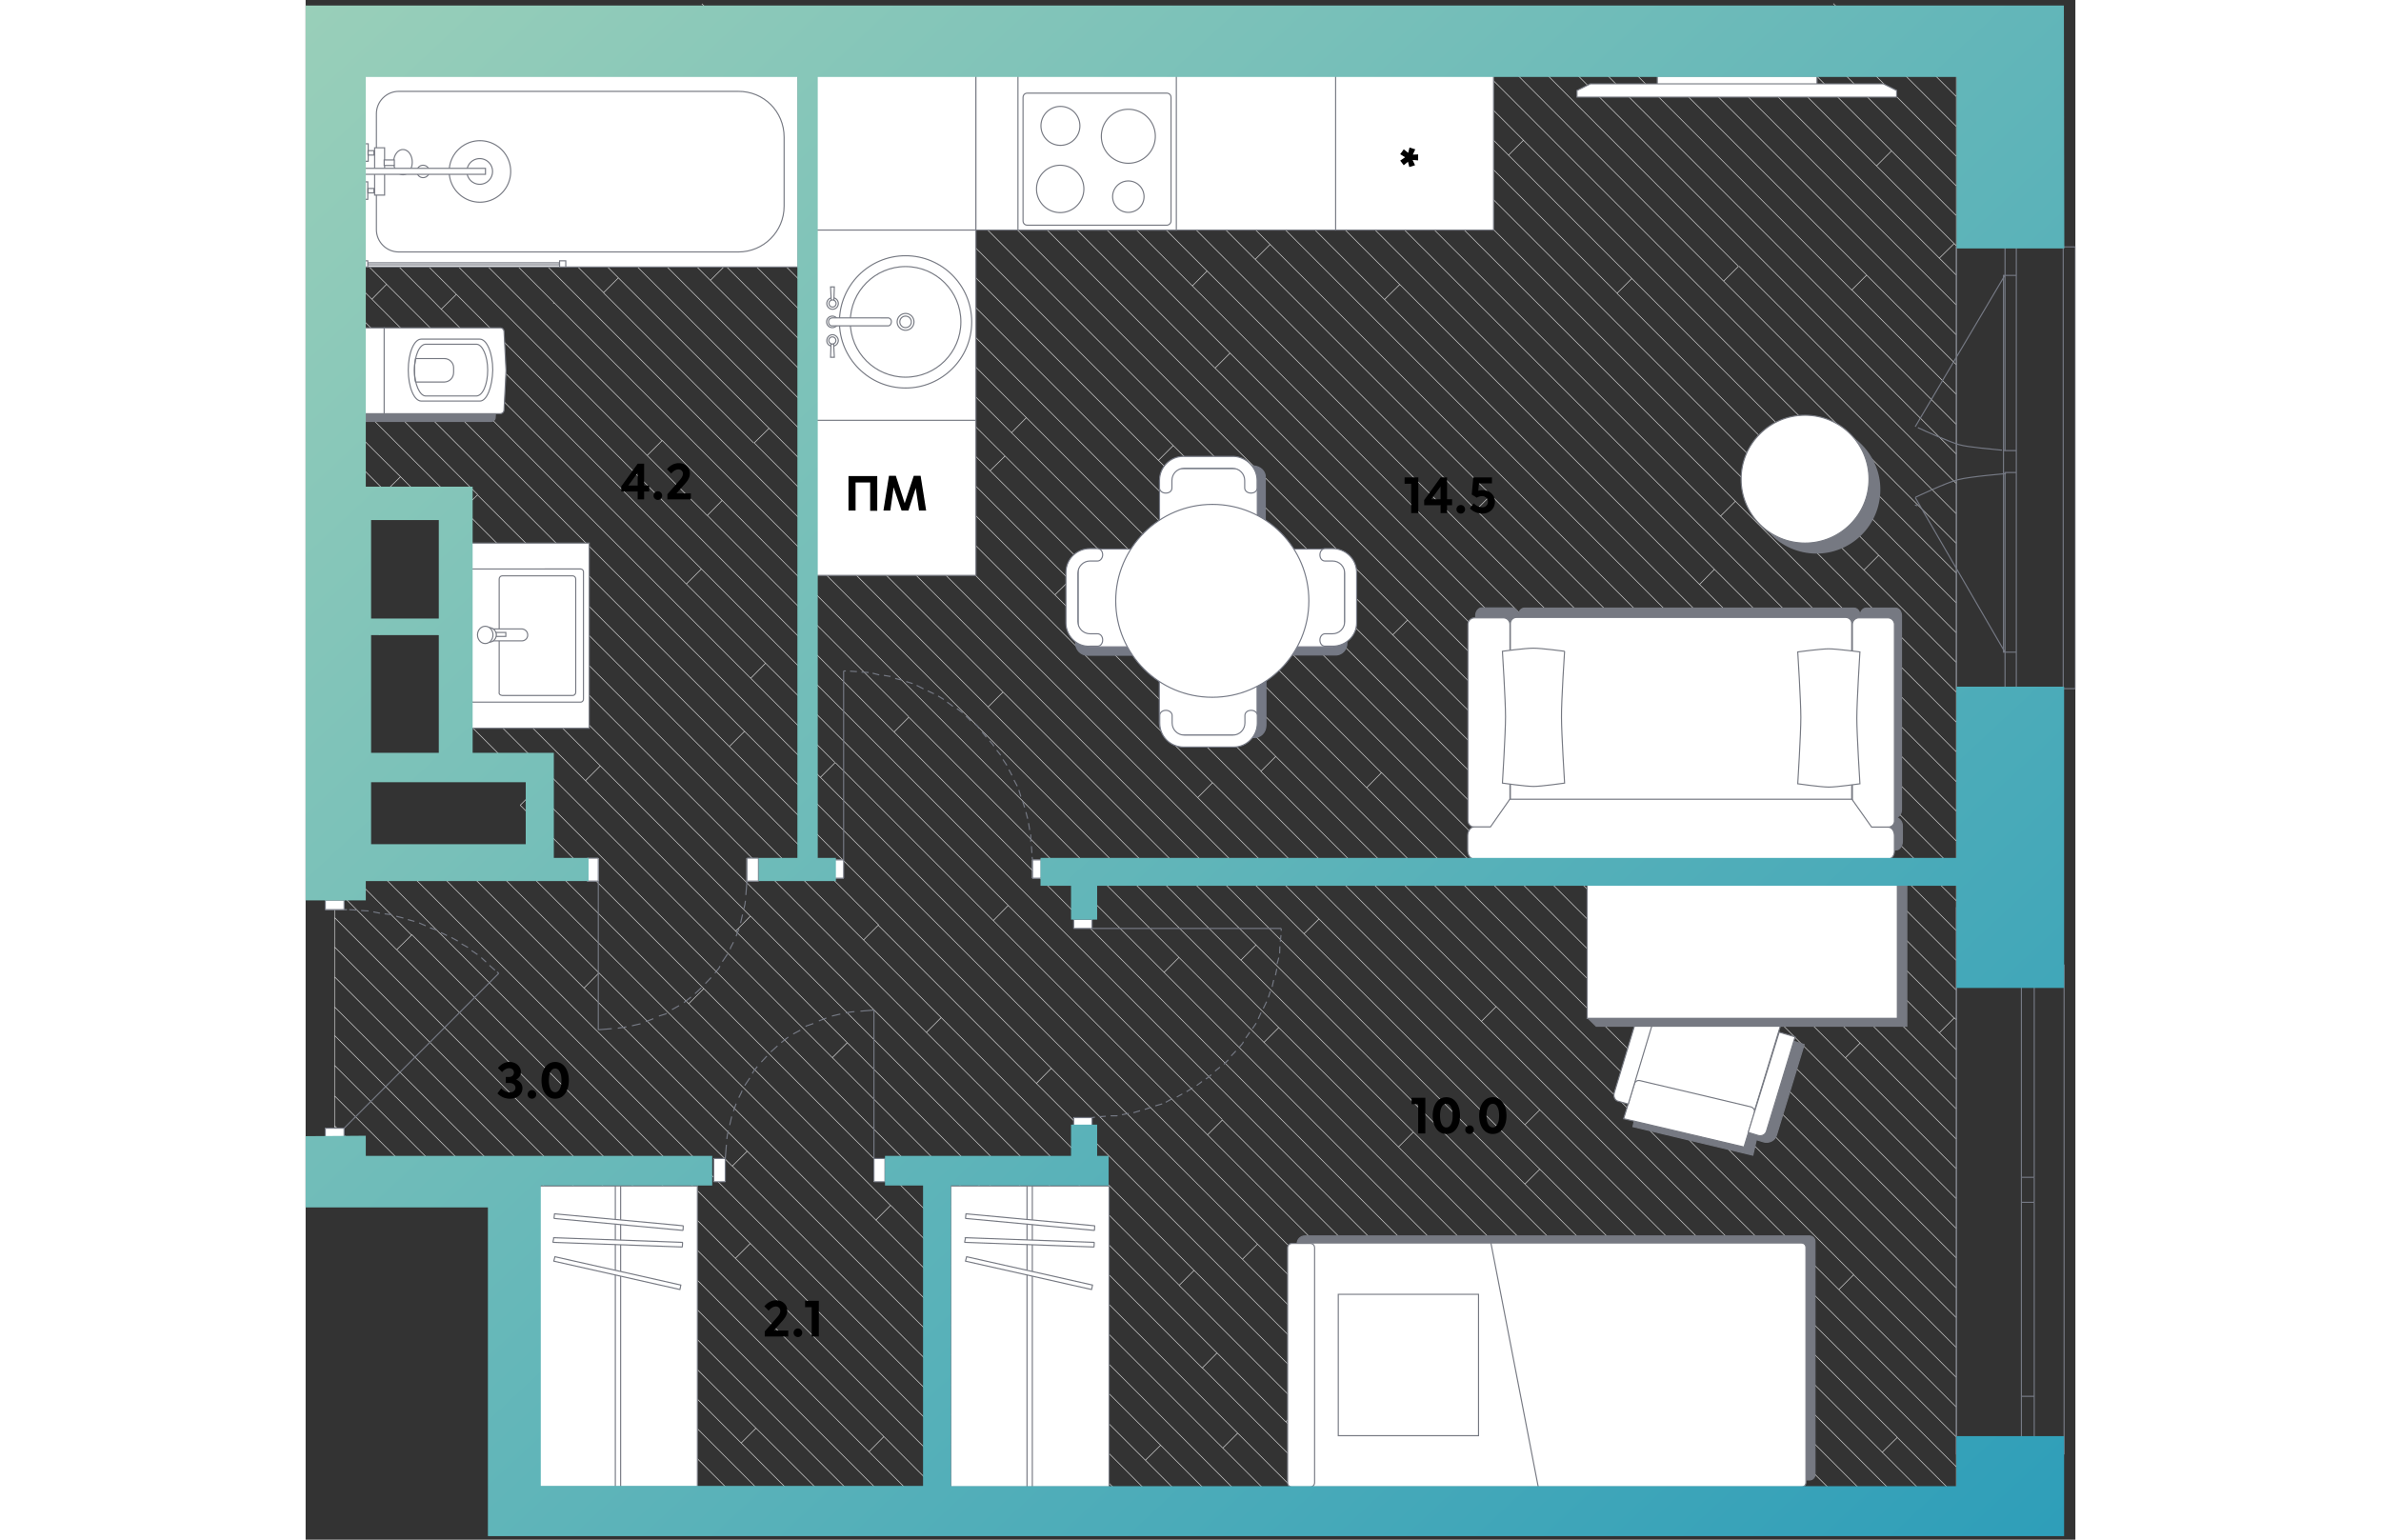<svg   fill="none" xmlns="http://www.w3.org/2000/svg" viewBox="0 0 800 696" width="883" height="571"><rect x="0" y="0" width="800" height="696" fill="#333333" stroke="none"/><g clip-path="url(#a)"><path d="M557.9 501.7 410 353.8M641.9 572.2l-6.8 6.7M531.5 461.7l188 188M635.1 578.9l-77.2-77.2M488.1 674.3l9 9.1M438.5 342l-6.6 6.6M183 126.7l6.7-6.7 77.6 77.6-6.7 6.7M409.9 353.8 295.7 239.4M338.7 268.9v.1M295.7 239.4l-6.7 6.7M557.9 501.7l-6.6 6.6M494 518.5l6.7-6.7M338.7 268.9l6.7-6.6M654.8 652.4l6.7-6.7M188.3 226.2 161.1 199M451.3 422.1l106.6 106.4M458.1 415.4l-6.8 6.7M719.5 649.8l-.2-.1M267.3 197.5l71.4 71.4M209.5 193.6l-6.7 6.6M654.8 652.4l-67.9-68M593.6 577.7l67.9 68M551.2 535.3l42.4 42.4M48.5 59.6l-6.7 6.7M586.9 584.4l6.7-6.7M209.5 193.6v-.1M253.3 250.9l-.1-.2M253.3 250.9l-50.4-50.6M41.8 66.3l70.7 70.7M253.3 250.9l333.6 333.5M315.2 312.9l-6.7 6.7-62-62M422.8 434.1 308.5 319.7M105.9 49.5l.1-.1M295.7 239.4l-190-189.9M99.1 56.1l6.6-6.6M188.3 226.2l206.5 206.6M41.8 66.3 13.1 37.7M111.9 137h.6M280.6 466.7 63.8 249.9M36.1 222.2l3.7 3.6M280.6 466.7 394.9 581l6.7-6.7M259.1 418.2l-188-188M280.6 466.7l.2.2M280.6 466.7l6.7-6.7M423.6 569.1l6.7-6.7M337.1 482.9l-6.7 6.8M232.7 351.4l-.1.1M198.4 330.6v.1M523.2 682.3l6.7-6.7M194.4 420.9l6.6-6.7M394.9 581.1l54.9 54.9M244.7 471.2l62.2 62.1M238.1 478.1l6.7-6.7M194.3 420.9h.1M244.8 471.3l-50.4-50.4M188.3 226.2l-6.7 6.8 91.1 91.1M201.1 414.1l204.2 204.3 6.7-6.8M449.8 636l-6.7 6.7M443 642.7l-31-31.1M488.1 674.3l6.7-6.7M606.5 657.9l6.7-6.7M640.4 678.4l-4.9 5M557.6 595.5l55.6 55.7M71.1 230.2l-.1.2M232.7 351.4l6.6-6.6M433.2 471.2l124.2 124.2 6.7-6.7M207.9 299.8l-6.7 6.8M154.4 205.9l27.2 27.2M266 330.9l6.7-6.7M394.8 432.8l-6.7 6.7M433.2 471.2l6.7-6.7M433.2 471.2l-38.4-38.4M207.9 299.8l109.7 109.5M198.4 330.6l231.9 231.8M71.1 230.2l6.6-6.5 452.2 451.9M191.7 337.3l6.7-6.7M42.9 215.5l10.3 10.3M252.2 424.9 63.8 236.5M53.2 225.8l10.6 10.7M252.2 424.9l6.7-6.7M482.1 587.4l6.7-6.7M317.6 409.3l96.8 96.8M317.6 409.3l-6.7 6.8M407.7 513l6.7-6.7M253.2 250.9l-6.7 6.7M180.5 43.5h-.1M696 478.2 243.9 26.1M491.4 287 207.9 3.6M411.1 166.4l124.2 124.3M542.1 283.9l-6.7 6.8 55.7 55.7M392.2 201.4 194.4 3.6M181 3.6l-1.9-1.9M385.5 208.1 181 3.6M392.2 201.4l-6.7 6.7M385.5 208.1l245.8 245.8M702.7 471.5 250.6 19.4l-6.7 6.7M187.1 36.8h-.1M325.8 188.8l160.5 160.5M325.8 188.8h.1M240.9 130.9 113.7 3.6M325.8 188.8l-6.6 6.7M112.5 137h.1M486.4 349.4l-.1-.1M187.1 36.8l452.1 451.9M180.5 43.5l6.6-6.7M79.5 9.7l6-6.1M86.1 3l-.6.6M309.4 212.8 206.8 110.1 100.2 3.6M200.1 116.9 86.8 3.6M79.5 9.7l-6.1-6.1M309.4 212.8l6.8-6.7M200.1 116.9l6.6-6.8M486.3 349.3h.1l146 146.1M411.1 166.4 248.3 3.6M141.4 125.6l68.1 68M134.7 132.4l67.9 67.9M246.5 257.6l-198-198M99 83.2l6.7-6.7M9.5 7.1l3.6 3.6M141.4 125.6l-6.7 6.7L13.1 10.7M99 83.2l42.4 42.4M48.5 59.6 13.1 24.2M99 83.2 22.7 6.9M243.9 26.1 221.4 3.6M411.1 166.4l6.7-6.7M392.2 201.4 638 447.1M250.6 19.2 234.9 3.6M491.4 287l6.7-6.7M638.4 43.6l-40-40M645.2 36.9l-6.8 6.7M550.5 63.4 490.7 3.6M537.3 9.9l-6.4-6.3M647.6 120.3 537.3 9.9M641 127.1l6.7-6.7M641 127.1 517.5 3.6M537.3 9.9l-.1-.1M599.5 125.9l-6.7 6.7M711.1 251 592.8 132.6M506.4 59.7l-6.7 6.8M537.3 9.9l6.3-6.3M544 3.2l-.4.4M705.6 124.4l-6.7 6.7L571.4 3.6M535.8 223.8l-6.7 6.7M746.2 488v-13.4M746.2 488v13.4M696 478.2l6.7-6.7M550.5 63.4l-6.7 6.7M746.2 205.3v13.3M746.2 245.7v13.4M746.2 407.2v13.5M746.2 326.5v13.4M746.2 286.1v13.4M746.2 541.9v-13.5M712.7 656.5l6.8-6.7M746.2 555.4v-13.5M658.8 562.2l-6.7 6.7M746.2 663.1v13.4M632.4 495.4l6.8-6.7M479.7 356l6.6-6.7M716.9 68.2l-6.7 6.7M716.9 68.2 652.2 3.6M746.2 151.4v-13.5M746.2 164.9v13.4M746.2 30.2V16.8M631.3 453.9l6.7-6.8M36.6 128.5 13.1 105M293.2 8.2l-4.6-4.6M61.3 139.8l58.7 58.5 58.9 58.9M286.5 14.9 275.2 3.6M529.1 230.5 302.2 3.6M407.5 122.5h.2M407.5 122.5l225.2 225.1M386.5 653.3l-6.8 6.7M386.5 653.3l30 30.1M36.6 128.5l-6.6 6.7M132.6 439.8l-6.7 6.8M28.4 349.2l-6.7 6.6M414.6 654.6l6.7-6.7M306.9 533.3l-6.8 6.8M414.6 654.6 238.1 478.1M36.1 222.2l6.8-6.7M63.8 276.1l28.1 26.4M93.1 303.7l-1.2-1.2M28.6 282l4.8 4.9M257.8 551.5 95.5 389.4M28.4 349.1l-15.3-15.2M436 110.5 329.1 3.6M639.6 233.3l6.7-6.7M639.6 233.3 409.9 3.6M293.2 8.2l-6.7 6.7M499.7 66.5 436.9 3.6M704.4 257.7l6.7-6.7M506.4 59.7l197.9 197.9.1.1M592.8 132.5 463.8 3.6M506.4 59.7 450.3 3.6M690.6 351.7 342.6 3.6M407.5 122.5 293.2 8.2M436 110.5l-6.7 6.7M632.7 347.6l6.7-6.7M535.8 223.8 315.6 3.6M494.6 128.6l135.5 135.6M407.5 122.5l-6.6 6.7M630.1 264.2l6.7-6.8M494.6 128.6l-6.8 6.7M494.6 128.6 369.5 3.6M630.1 264.2l116 115.9M690.6 351.7l6.7-6.8M214.6 683.4 95.9 564.5M13.1 481.6 62.5 531M745.2 110.1l1 1M746.2 43.7 706.1 3.6M746.2 43.7v13.5L692.6 3.6M692.6 3.6l-2-2M746.2 30.2l.1.1M746.2 30.2v13.4M746.2 70.7V57.3M746.2 70.7 679.1 3.6M716.9 68.2l29.3 29.3V84.1M746.2 30.2 719.6 3.6M746.2 84.1 665.7 3.6M746.2 70.7v13.4M733 3.6l13.2 13.2M746.2 16.8V3.6M746.2 3.6v-.4M745.2 110.1l-6.7 6.6M154.4 205.9l6.7-6.7-41.1-41.1-21-21-85.9-85.9M266 330.9l-146-146L72.1 137l-59-58.9M154.4 205.9l-34.5-34.5L85.5 137 13.1 64.6M42.9 215.5l-8.3-8.2-21.5-21.5M198.4 330.6 74.9 207.2l-61.8-61.8M232.7 351.4 88.4 207.2 18.3 137l-5.2-5.1M77.7 223.5l-16.2-16.2-48.4-48.4M71.1 230.2l-23.1-23-34.9-34.9M61.3 139.8l6.8-6.7M61.3 139.8l-2.7-2.8-45.5-45.5M29.9 135.2l-16.8-16.8M36.6 128.5h.1M239.3 344.7 101.9 207.3 31.7 137l-1.8-1.8M207.9 299.8l-92.6-92.6L45.1 137l-8.5-8.5M746.2 595.7v-13.4L167.5 3.6M746.2 609.3v13.4M746.2 595.7v13.5L632.4 495.4M746.2 595.7l-107-107M746.3 568.8l-.1-.1M631.3 453.9l114.9 114.8M746.2 568.7v13.5M658.8 562.2l87.4 87.4v-13.5M240.9 130.9l505.3 505.2M746.2 636.1v-13.4M699.8 576.3l46.4 46.4M491.4 287l254.8 254.9M702.7 471.5l43.5 43.5v13.4M591.1 346.4l155.1 155M591.1 346.4l-6.7 6.7M738.5 466.9 400.8 129.2 286.5 14.9M746.2 488 261.9 3.6M746.2 474.6l-7.7-7.7M746.2 501.4v13.5M696 478.2l50.2 50.2M638 447.1l108.2 108.3M746.2 663.1v-13.4M746.2 568.7v-13.3M120.3 683.4 95.9 659M531.5 461.7l6.7-6.7 208 208.1M106.8 683.4l-10.9-10.9M36.1 222.2l-14.9-14.9-8.1-8.1M458.1 415.4l268 268M746.2 683.4v-6.9M712.7 656.5l26.9 26.9M712.7 656.5l-77.6-77.6M719.5 649.8l26.7 26.7M499.7 66.5l246.5 246.4v-13.4M746.2 218.6l-98.3-98.3M746.2 205.3 544.6 3.6M746.2 191.7v-13.4M746.2 205.3v-13.4L558 3.6M699 131.1l47.2 47.2M746.2 164.9 584.9 3.6M550.5 63.4l195.7 195.7M746.2 151.4l.1.1M746.2 245.7 504.1 3.6M746.2 245.7v-13.4M746.2 232.3v-13.7M641 127.1l105.2 105.2M746.2 218.6l.1.1M738.5 116.7 625.4 3.6M738.5 116.7v.2M738.5 116.7l7.7 7.7M746.2 97.7v13.4M745.2 110.1 638.7 3.6M746.2 164.9v-13.4M638.4 43.6l107.8 107.8M645.2 36.9l101 101M645.2 36.9 611.8 3.6M746.2 137.9v-13.5M746.2 124.4l.1.1M746.2 393.7v-13.4M746.2 407.2v-13.4L487.8 135.5 356 3.6M746.2 259.1l.1.1M436 110.5l310.2 310.2M738.5 466.9l6.7-6.7-112.5-112.6M746.2 380.3v-13.6M746.2 366.7l.1.1M746.2 461.2v13.4M745.2 460.1l1 .9v-13.4M746.2 434.1v-13.4M746.2 366.7 636.8 257.3 383.1 3.6M529.1 230.5l217.1 217.1M746.2 447.6v-13.4L535.8 223.8M690.6 351.7l55.6 55.5M746.2 286.1 711.1 251M746.2 124.4v-13.3M746.2 299.5l-41.8-41.8M746.2 272.5v-13.4M746.2 286.1v-13.5l-269-269M746.2 339.9l.1.1M746.2 353.3v-13.4M746.2 366.7v-13.3L396.4 3.6M639.6 233.3l106.6 106.6M746.2 326.5V313M746.2 326.5 423.4 3.6M322.3 683.4 201 562.1M405.4 618.4l65 65M529.9 675.6l7.8 7.8M430.3 562.4l120.9 121M407.7 513l-96.8-96.8-71.4-71.4M407.7 513l74.4 74.4M232.7 351.4l331.9 332M483.7 683.4 443 642.6M414.4 506.3l177.2 177.1M449.8 636l38.3 38.3M252.2 424.9l258.6 258.5M613.2 651.2l27.2 27.2M645.4 683.4l-5-5M272.8 324.3l115.3 115.3 243.8 243.8M520.2 585.2l98.2 98.2M266 330.9l254.2 254.3M482.1 587.4l95.9 96M604.9 683.4l-91.5-91.5M520.2 585.2l-6.7 6.7M178.9 257.2l334.5 334.7M178.9 257.2l-6.7 6.7M258.9 418.3l71.4 71.4 193.9 193.7M13.1 374.3 201 562.1M362.7 683.4 125.8 446.6l-54.9-54.9M132.6 439.8l243.5 243.6M199.6 520.4l-6.7 6.7 156.2 156.3M201 562.1l-6.7 6.7M254.7 656.2l6.7-6.8M295.3 683.4l-33.9-34M26.3 225.8l-13.2-13.2M63.8 263.4 97.5 297M306.9 533.3l114.3 114.4 35.7 35.7M414.6 654.6l28.8 28.8M257.8 551.5l-.2.1M257.8 551.5l131.7 131.9M402.9 683.4 264.4 544.8M180.5 43.5 140.6 3.6M187.1 36.7 154 3.6M325.8 188.8 180.5 43.5M79.5 9.7h-.1M247.6 124 127.2 3.6M240.9 130.9l6.7-6.7M693.1 582.9l6.7-6.7-380.7-380.6-71.4-71.3M551.2 535.2l6.7-6.7M557.9 528.5l154.9 154.9M551.2 535.3 209.5 193.6M189.8 120 79.5 9.7M112.5 137l7.5 7.5 319.9 320M564.1 588.7l94.7 94.7M439.9 464.5l54.1 54M564.1 588.7 494 518.5M672.4 683.4 500.7 511.7 422.8 434l6.8-6.8M413.7 397.8l6.7-6.7 30.9 31M661.5 645.7l37.7 37.7M13.1 428.1l255.3 255.3M654.8 652.4l31 31M658.8 562.2 309.4 212.8M345.6 262.4l86.3 86.2M431.8 348.7l.1-.1M420.5 391.1 34.1 4.8M200.1 116.9l145.3 145.3M200.1 116.9h-.2M458.1 415.4 289 246.3 46.4 3.6M431.9 348.6v.1M410 353.8l-6.7 6.7M531.5 461.7 338.7 268.9M538.1 455 431.8 348.7M13.1 401.3l248.3 248.1M41.3 429.2l6.6-6.5M47.9 422.7l.1-.2 260.8 260.9M48 422.7h-.1M13.1 387.9l34.8 34.8M95.9 551.1l132 132.3M75.9 531l20 20.1M13.1 468.1 75.9 531M13.1 495.4 48.8 531M95.9 578.2l10.4 10.4M335.7 683.4 43.5 391.3M13.1 414.8l268.7 268.6M203.6 645.6l37.9 37.8M54.6 389l138.3 138.2M38.3 282l1.9-1.8L42 282M38.3 282l-4.9 4.9M68.9 308.9l169.2 169.2M429.9 683.4 103.7 357.3 97 364M180 446.9l206.5 206.4M103.7 357.2l-36-36M126.5 352.9l6.7-6.7M90.7 303.7l42.5 42.5M91.9 302.5l5.5-5.5L412 611.6M90.7 303.7l1.2-1.2M126.5 352.9l-71-70.9M126.5 352.9l67.9 68M133.2 346.2l67.8 67.9M133.2 346.2l-.1-.1M28.4 349.1v.1M28.3 349.1l.1.1M257.8 551.5l6.6-6.6-158.3-158.2M132.6 439.8l-53.3-53.1M180 446.9l-6.7 6.7M180 446.9 97 364M180 446.9v.1M174.2 683.4l-25.6-25.7M147.2 683.4l-51.3-51.3M148.6 657.7l-.1.1M133.8 683.4l-37.9-37.8M95.9 591.7l3.6 3.6M13.1 508.9 35.2 531M106.3 588.6l-6.7 6.7M160.7 683.4l-64.8-64.8M201.1 683.4l-94.8-94.8M99.9 528.3l155 155.1M13.1 441.6l86.8 86.7M13.1 455.2 89 531M95.9 538l107.7 107.6M95.9 538l-6.9-7M95.9 532.2l-2.8 2.8M95.9 532.2l4-3.9M155.2 651.1h-.1M196.9 652.3l6.7-6.7M155.2 651.1l-6.6 6.6M155.2 651.1l-55.6-55.7M13.1 522.5l8.6 8.5M95.9 605.1l52.7 52.6M187.5 683.4l-32.3-32.3M95.9 578.2v13.5M13.1 468.1v13.5M13.1 455.2v12.9M638.7 3.6h-13.3M95.9 645.6V659M558 3.6h-13.4M95.9 591.7v13.4M679.1 3.6h-13.4M95.9 618.6v13.5M73.4 3.6h12.1M13.1 481.6v13.8M95.9 683.4v-10.9M95.9 632.1v13.5M13.1 10.7v13.5M13.1 522.5v8.5h8.6M13.1 10.7V3.6h33.3M652.2 3.6h-13.5M13.1 37.7v13.5M13.1 441.6v13.6M95.9 605.1v13.5M665.7 3.6h-13.5M746.2 3.6H733M95.9 672.5V659M194.4 3.6H181M95.9 551.1v13.4M95.9 538v-5.8M181 3.6h-13.5M95.9 532.2V531H89M13.1 347.5v13.4M356 3.6h-13.4M207.9 3.6h-13.5M383.1 3.6h-13.6M261.9 3.6h-13.6M95.9 551.1V538M302.2 3.6h-13.6M706.1 3.6h-13.5M234.9 3.6h-13.5M35.2 531h13.6M95.9 564.5v13.7M248.3 3.6h-13.4M48.8 531h13.7M21.7 531h13.5M221.4 3.6h-13.5M62.5 531h13.4M13.1 495.4v13.5M13.1 522.5v-13.6M75.9 531H89M63.8 249.9v13.5M13.1 145.4v13.5M13.1 172.3v13.5M329.1 3.6h-13.5M63.8 249.9v-13.4M13.1 118.4v13.5M719.6 3.6h-13.5M611.8 3.6h-13.4M692.6 3.6h-13.5M13.1 64.6v13.5M13.1 91.5V105M423.4 3.6h-13.5M733 3.6h-13.4M15 282h-1.9v11.7M625.4 3.6h-13.6M13.1 320.5v13.4M15 282h13.6M409.9 3.6h-13.5M13.1 293.7v13.4M571.4 3.6H558M544.6 3.6h-1M598.4 3.6h-13.5M584.9 3.6h-13.5M38.3 282h-9.7M396.4 3.6h-13.3M154 3.6h-13.4M13.1 24.2v13.5M490.7 3.6h-13.5M369.5 3.6H356M13.1 401.3v13.5M13.1 51.2v13.4M13.1 105v13.4M13.1 158.9v13.4M13.1 131.9v13.5M100.2 3.6H86.8M13.1 78.1v13.4M127.2 3.6h-13.5M436.9 3.6h-13.5M450.3 3.6h-13.4M463.8 3.6h-13.5M504.1 3.6h-13.4M13.1 428.1v13.5M13.1 414.8v13.3M73.4 3.6h-27M530.9 3.6h12.7M517.5 3.6h-13.4M86.8 3.6h-1.3M530.9 3.6h-13.4M477.2 3.6h-13.4M13.1 185.8v13.4M38.3 282H42M167.5 3.6H154M288.6 3.6h-13.4M13.1 320.5v-13.4M13.1 333.9v13.6M13.1 374.3v13.6M13.1 387.9v13.4M13.1 360.9v13.4M342.6 3.6h-13.5M315.6 3.6h-13.4M261.9 3.6h13.3M63.8 263.4v12.7M113.7 3.6h-13.5M55.5 282h8.3v-5.9M63.8 236.5v-10.7H53.2M53.2 225.8H39.8M42 282h13.5M140.6 3.6h-13.4M26.3 225.8H13.1v-13.2M26.3 225.8h13.5M13.1 199.2v13.4M685.8 683.4h13.4M726.1 683.4h-13.3M362.7 683.4h13.4M416.5 683.4h-13.6M429.9 683.4h-13.4M429.9 683.4h13.5M470.4 683.4h-13.5M497.1 683.4h-13.4M389.5 683.4h-13.4M699.2 683.4h13.6M578 683.4h13.6M672.4 683.4h-13.6M631.9 683.4h3.6M645.4 683.4h13.4M618.4 683.4h-13.5M564.6 683.4h-13.4M631.9 683.4h-13.5M564.6 683.4H578M524.2 683.4h-13.4M551.2 683.4h-13.5M604.9 683.4h-13.3M685.8 683.4h-13.4M746.2 683.4h-6.6M524.2 683.4h13.5M645.4 683.4h-9.9M227.9 683.4h-13.3M160.7 683.4h13.5M281.8 683.4h-13.4M335.7 683.4h-13.4M241.5 683.4h13.4M254.9 683.4h13.5M187.5 683.4h-13.3M147.2 683.4h13.5M187.5 683.4h13.6M281.8 683.4h13.5M95.9 683.4h10.9M227.9 683.4h13.6M106.8 683.4h13.5M322.3 683.4h-13.5M443.4 683.4h13.5M389.5 683.4h13.4M470.4 683.4h13.3M335.7 683.4h13.4M201.1 683.4h13.5M295.3 683.4h13.5M497.1 683.4h13.7M147.2 683.4h-13.4M120.3 683.4h13.5M362.7 683.4h-13.6M739.6 683.4h-13.5" stroke="#CCC" stroke-width=".3" stroke-miterlimit="10"/><path d="M794.9 436v221.5m-48.7-247.4v247.4M781.4 436v8.5m0-.1h-5.7m-.1 0V436m0 101.8v-5.7m0 .1h5.7m.1 0v5.7m0-93.6v87.8m-5.8.2v-87.8m5.8 93.3v5.7m0 0h-5.7m-.1 0v-5.7m0 119.6v-26.3m0 .1h5.7m.1 0v26.1m0-113.7v87.6m-5.8 0v-87.8m-7.5-418.9-40.5 68.4m40.5 101.8-40.5-69.8m66.9-113.3v199.7m-65.9-82.7c-.7-.1-1.1-.4-1.1-.4m39.3-24.7c-3.5-.4-15.3-1.3-19.4-2.5-4.4-1.3-15.1-6-18.6-7.7m39.5 10.3h-1.1m1.4 10.5s-16.1 1.3-21.5 2.7c-5.2 1.2-19.4 8-19.4 8M800 111.6v199.7h-53.8V111.6H800Zm-26.7 12.9v170.3h-5.8V124.5h5.8Zm0-12.9v92.1h-5.1v-92.1h5.1Zm0 102v97.6h-5.1v-97.6h5.1Z" stroke="#757984" stroke-width=".5" stroke-miterlimit="10"/><path d="M499.765 218.671h-2.991v-2.873h6.218v16.132h-3.227v-13.259ZM513.068 215.798h2.897v9.868h2.284v2.708h-2.284v3.556h-2.92v-3.556h-7.418v-2.308l7.441-10.268Zm-4.215 9.868h4.192v-5.746l-4.192 5.746ZM522.179 228.28c.534 0 .989.196 1.366.589.377.377.565.832.565 1.366 0 .533-.188.989-.565 1.366a1.864 1.864 0 0 1-1.366.565 1.94 1.94 0 0 1-1.389-.565 1.862 1.862 0 0 1-.565-1.366c0-.534.188-.989.565-1.366a1.896 1.896 0 0 1 1.389-.589ZM532.052 221.568c1.617 0 2.944.495 3.98 1.484 1.052.973 1.578 2.221 1.578 3.744 0 1.555-.542 2.842-1.625 3.863-1.068 1.004-2.426 1.507-4.074 1.507a7.713 7.713 0 0 1-3.062-.613 7.66 7.66 0 0 1-2.543-1.766l1.695-2.261c.628.597 1.264 1.044 1.908 1.343a4.82 4.82 0 0 0 2.002.447c.738 0 1.342-.235 1.813-.706.487-.487.73-1.092.73-1.814 0-.738-.259-1.342-.777-1.813-.502-.471-1.146-.707-1.931-.707-.424 0-.824.063-1.201.189a4.52 4.52 0 0 0-1.131.518l-2.284-1.437.707-7.748h8.431v2.709h-5.864l-.33 3.344c.33-.094.651-.165.965-.212a7.18 7.18 0 0 1 1.013-.071ZM502.923 499.109h-2.99v-2.873h6.217v16.132h-3.227v-13.259ZM515.659 512.603c-1.837 0-3.329-.761-4.475-2.284-1.13-1.539-1.696-3.54-1.696-6.005 0-2.481.566-4.483 1.696-6.006 1.146-1.538 2.638-2.308 4.475-2.308 1.852 0 3.344.77 4.474 2.308 1.131 1.523 1.696 3.525 1.696 6.006 0 2.48-.565 4.482-1.696 6.005-1.13 1.523-2.622 2.284-4.474 2.284Zm0-2.943c.879 0 1.57-.479 2.072-1.437.518-.958.777-2.261.777-3.909 0-1.649-.259-2.952-.777-3.91-.502-.957-1.193-1.436-2.072-1.436-.88 0-1.578.479-2.096 1.436-.503.958-.754 2.261-.754 3.91 0 1.633.251 2.936.754 3.909.518.958 1.216 1.437 2.096 1.437ZM526.165 508.718c.534 0 .989.196 1.366.588.377.377.565.832.565 1.366 0 .534-.188.989-.565 1.366a1.86 1.86 0 0 1-1.366.565c-.533 0-.997-.188-1.389-.565a1.86 1.86 0 0 1-.565-1.366c0-.534.188-.989.565-1.366a1.9 1.9 0 0 1 1.389-.588ZM536.656 512.603c-1.837 0-3.328-.761-4.475-2.284-1.13-1.539-1.695-3.54-1.695-6.005 0-2.481.565-4.483 1.695-6.006 1.147-1.538 2.638-2.308 4.475-2.308 1.853 0 3.344.77 4.475 2.308 1.13 1.523 1.695 3.525 1.695 6.006 0 2.48-.565 4.482-1.695 6.005-1.131 1.523-2.622 2.284-4.475 2.284Zm0-2.943c.879 0 1.57-.479 2.072-1.437.519-.958.778-2.261.778-3.909 0-1.649-.259-2.952-.778-3.91-.502-.957-1.193-1.436-2.072-1.436s-1.578.479-2.096 1.436c-.502.958-.754 2.261-.754 3.91 0 1.633.252 2.936.754 3.909.518.958 1.217 1.437 2.096 1.437ZM150.121 209.604h2.896v9.867h2.285v2.708h-2.285v3.557h-2.92v-3.557h-7.418v-2.307l7.442-10.268Zm-4.216 9.867h4.192v-5.746l-4.192 5.746ZM159.231 222.085c.534 0 .989.197 1.366.589.377.377.565.832.565 1.366 0 .534-.188.989-.565 1.366a1.86 1.86 0 0 1-1.366.565c-.533 0-.997-.188-1.389-.565a1.86 1.86 0 0 1-.565-1.366c0-.534.188-.989.565-1.366a1.902 1.902 0 0 1 1.389-.589ZM167.621 223.051h6.523v2.685h-10.621v-2.308l5.534-6.335c.518-.581.895-1.107 1.131-1.578.235-.471.353-.927.353-1.366 0-.581-.189-1.052-.565-1.413-.377-.377-.864-.565-1.461-.565-.518 0-1.051.157-1.601.471-.549.314-1.091.777-1.625 1.389l-1.955-1.931c.723-.895 1.539-1.57 2.45-2.025a6.215 6.215 0 0 1 2.896-.707c1.445 0 2.638.44 3.58 1.319.958.879 1.437 1.978 1.437 3.297a5.22 5.22 0 0 1-.495 2.237c-.314.707-.824 1.46-1.531 2.261l-4.05 4.569ZM94.855 491.699c0-.644-.267-1.162-.8-1.555-.518-.392-1.21-.588-2.073-.588H90.5v-2.709h1.39c.674 0 1.216-.18 1.624-.541.424-.377.636-.864.636-1.46 0-.581-.204-1.052-.612-1.413-.409-.377-.935-.566-1.578-.566-.518 0-1.044.15-1.578.448-.534.298-1.06.746-1.578 1.342l-1.86-1.86c.69-.879 1.483-1.555 2.378-2.026a5.939 5.939 0 0 1 2.803-.706c1.491 0 2.724.44 3.697 1.319.99.879 1.484 1.978 1.484 3.297 0 .691-.189 1.326-.566 1.907-.36.581-.879 1.068-1.554 1.46.91.377 1.61.895 2.096 1.555.487.643.73 1.389.73 2.237 0 1.397-.534 2.551-1.601 3.462-1.052.911-2.395 1.366-4.027 1.366a7.9 7.9 0 0 1-3.085-.612 7.69 7.69 0 0 1-2.591-1.79l1.696-2.261c.675.612 1.334 1.068 1.978 1.366a4.94 4.94 0 0 0 2.002.424c.722 0 1.31-.197 1.766-.589.47-.393.706-.895.706-1.507ZM102.319 492.782c.534 0 .989.196 1.366.589.377.377.565.832.565 1.366 0 .534-.188.989-.565 1.366a1.864 1.864 0 0 1-1.366.565 1.94 1.94 0 0 1-1.389-.565 1.861 1.861 0 0 1-.566-1.366c0-.534.189-.989.566-1.366a1.896 1.896 0 0 1 1.389-.589ZM112.81 496.668c-1.837 0-3.329-.762-4.475-2.285-1.13-1.538-1.695-3.54-1.695-6.005 0-2.48.565-4.482 1.695-6.005 1.146-1.539 2.638-2.308 4.475-2.308 1.852 0 3.344.769 4.474 2.308 1.131 1.523 1.696 3.525 1.696 6.005 0 2.481-.565 4.483-1.696 6.005-1.13 1.523-2.622 2.285-4.474 2.285Zm0-2.944c.879 0 1.57-.479 2.072-1.437.518-.957.777-2.26.777-3.909 0-1.648-.259-2.951-.777-3.909-.502-.958-1.193-1.437-2.072-1.437-.88 0-1.578.479-2.096 1.437-.503.958-.754 2.261-.754 3.909 0 1.633.251 2.936.754 3.909.518.958 1.216 1.437 2.096 1.437ZM211.64 601.478h6.523v2.685h-10.621v-2.308l5.534-6.335c.518-.581.895-1.107 1.131-1.578.235-.471.353-.926.353-1.366 0-.581-.189-1.052-.565-1.413-.377-.377-.864-.565-1.46-.565-.519 0-1.052.157-1.602.471-.549.314-1.091.777-1.625 1.389l-1.954-1.931c.722-.895 1.538-1.57 2.449-2.025a6.215 6.215 0 0 1 2.896-.707c1.445 0 2.638.44 3.58 1.319.958.879 1.437 1.978 1.437 3.297 0 .785-.165 1.531-.495 2.238-.314.706-.824 1.46-1.531 2.26l-4.05 4.569ZM222.546 600.513c.534 0 .989.196 1.366.588.377.377.565.832.565 1.366 0 .534-.188.989-.565 1.366a1.86 1.86 0 0 1-1.366.565c-.534 0-.997-.188-1.389-.565a1.861 1.861 0 0 1-.566-1.366c0-.534.189-.989.566-1.366a1.9 1.9 0 0 1 1.389-.588ZM228.765 590.904h-2.991v-2.873h6.217v16.132h-3.226v-13.259Z" fill="#000"/><path d="M222.6 34.2H25.1v86.5h197.5V34.2Z" fill="#fff" stroke="#767982" stroke-width=".5" stroke-miterlimit="10"/><path d="M216.3 62v31.2c0 11.5-9.3 20.7-20.7 20.7H42.1c-5.5 0-10.1-4.5-10.1-10.1V51.4c0-5.5 4.5-10.1 10.1-10.1h153.4c11.6-.1 20.8 9.1 20.8 20.7Z" fill="#fff" stroke="#767982" stroke-width=".5" stroke-miterlimit="10"/><path d="M53.1 80.3a2.8 2.8 0 1 0 0-5.6 2.8 2.8 0 0 0 0 5.6ZM35.7 66.8h-4.5v21.4h4.5V66.8ZM44 79c2.32 0 4.2-2.552 4.2-5.7s-1.88-5.7-4.2-5.7c-2.32 0-4.2 2.552-4.2 5.7S41.68 79 44 79ZM78.8 91.4c7.676 0 13.9-6.223 13.9-13.9 0-7.677-6.224-13.9-13.9-13.9-7.677 0-13.9 6.223-13.9 13.9 0 7.677 6.223 13.9 13.9 13.9Z" fill="#fff" stroke="#767982" stroke-width=".5" stroke-miterlimit="10"/><path d="M78.7 83.3a5.8 5.8 0 1 0 0-11.6 5.8 5.8 0 0 0 0 11.6Z" stroke="#767982" stroke-width=".5" stroke-miterlimit="10"/><path d="M81.3 76.1H26.2v2.7h55.1v-2.7Z" fill="#fff" stroke="#767982" stroke-width=".5" stroke-miterlimit="10"/><path d="M26.2 72.8h-.9v9.4h.9v-9.4ZM28.1 82.2h-2.7v7.9h2.7v-7.9Z" stroke="#767982" stroke-width=".5" stroke-miterlimit="10"/><path d="M28.3 65h-2.6v7.9h2.6V65ZM30.9 85.2h-2.7v2h2.7v-2Z" stroke="#767982" stroke-width=".5" stroke-miterlimit="10"/><path d="M30.9 68.1h-2.7v2h2.7v-2Z" stroke="#767982" stroke-width=".5" stroke-miterlimit="10"/><path d="M40.1 72.3h-4.6v2.5h4.6v-2.5ZM28.1 117.9h-2.8v2.8h2.8v-2.8ZM117.6 117.9h-2.8v2.8h2.8v-2.8ZM114.7 118.8H28.2v.9h86.5v-.9Z" fill="#fff" stroke="#767982" stroke-width=".5" stroke-miterlimit="10"/><path d="m677.4 472.2-12.5 40.9c-.6 2.4-3.4 3.8-5.8 3.1l-3.3-1-1.6 7-54.2-12.9 5.1-21.4 54.2 12.8 9.6-31.2 8.5 2.7Z" fill="#767982" stroke="#767982" stroke-width=".5" stroke-miterlimit="10"/><path d="m614.166 444.611-15.704 51.454 53.367 16.288 15.704-51.454-53.367-16.288Z" fill="#fff" stroke="#767982" stroke-width=".5" stroke-miterlimit="9.988"/><path d="m654.9 503.1-4.7 15.4-54.4-12.8 4.8-15.6c.3-1.2 1.4-1.9 2.6-1.6l49.9 11.8c1.4.3 2.2 1.6 1.8 2.8Z" fill="#fff" stroke="#767982" stroke-width=".5" stroke-miterlimit="10"/><path d="m666.1 466.6 7.2 2.1-13 42.8c-.5 1.4-2 2.2-3.6 1.8l-4.6-1.4 14-45.3ZM611.6 453.6l-7.2-2.1-12.9 42.7c-.4 1.5.3 3.2 1.8 3.6l4.6 1.3 13.7-45.5Z" fill="#fff" stroke="#767982" stroke-width=".5" stroke-miterlimit="10"/><path d="M719.6 398.4H579.3v62h140.3v-62Z" fill="#fff" stroke="#767982" stroke-width=".5" stroke-miterlimit="10"/><path d="M723.8 398.4v65.5H583.4l-3.6-3.5h139.8v-62h4.2ZM448.2 668.6V562.2c0-1.9 1.5-3.5 3.5-3.5h228.2c1.2 0 2.4 1.1 2.4 2.4v105.5c0 1.2-1.1 2.4-2.4 2.4H448.4c-.2-.1-.3-.2-.2-.4Z" fill="#767982" stroke="#767982" stroke-width=".5" stroke-miterlimit="10"/><path d="M452.4 672.2V561.9h223.7c1.3 0 2.1.9 2.1 2.1v106.1c0 1.3-.9 2.1-2.1 2.1H452.4Z" fill="#fff" stroke="#767982" stroke-width=".5" stroke-miterlimit="10"/><path d="M456.1 670.2V564.1c0-1.2-.8-2-2-2h-8.2c-1.2 0-2 .8-2 2v106.1c0 1.2.8 2 2 2h8.2c1.1 0 2-.9 2-2Z" fill="#fff" stroke="#767982" stroke-width=".5" stroke-miterlimit="10"/><path d="M530.201 585.1h-63.4V649h63.4v-63.9ZM557.201 672.2l-21.4-110.3" stroke="#767982" stroke-width=".5" stroke-miterlimit="10"/><path d="M363.2 536.1h-71.6v136.1h71.6V536.1Z" fill="#fff" stroke="#767982" stroke-width=".5" stroke-miterlimit="10"/><path d="M328.5 536.1h-2.4v136.1h2.4V536.1Z" fill="#fff" stroke="#767982" stroke-width=".5" stroke-miterlimit="10"/><path d="m298.5 548.7-.2 2c0 .1.1.1.1.1l58.1 5.4c.1 0 .1-.1.1-.1l.1-1.9c0-.1-.1-.1-.1-.1l-58.1-5.4c-.1 0-.1 0 0 0Z" fill="#fff"/><path d="m298.5 548.7-.2 2c0 .1.1.1.1.1l58.1 5.4c.1 0 .1-.1.1-.1l.1-1.9c0-.1-.1-.1-.1-.1l-58.1-5.4Zm0 0c-.1 0-.1 0 0 0Z" stroke="#767982" stroke-width=".5" stroke-miterlimit="10"/><path d="m298.299 559.5-.4 2c0 .1.1.1.1.1l58.3 2.1c.1 0 .1-.1.1-.1l.1-1.9c0-.1-.1-.1-.1-.1l-58.1-2.1c-.3.2-.3 0 0 0Z" fill="#fff"/><path d="m298.299 559.5-.4 2c0 .1.1.1.1.1l58.3 2.1c.1 0 .1-.1.1-.1l.1-1.9c0-.1-.1-.1-.1-.1l-58.1-2.1Zm0 0c-.3 0-.3.2 0 0Z" stroke="#767982" stroke-width=".5" stroke-miterlimit="10"/><path d="m298.8 568.1-.5 1.9v.1l56.9 12.8h.1l.4-1.9v-.1l-56.9-12.8c-.2 0-.2 0 0 0Z" fill="#fff"/><path d="m298.8 568.1-.5 1.9v.1l56.9 12.8h.1l.4-1.9v-.1l-56.9-12.8Zm0 0c-.2 0-.2 0 0 0Z" stroke="#767982" stroke-width=".5" stroke-miterlimit="10"/><path d="M177.1 536.1h-71.6v136.1h71.6V536.1Z" fill="#fff" stroke="#767982" stroke-width=".5" stroke-miterlimit="10"/><path d="M142.4 536.1H140v136.1h2.4V536.1Z" fill="#fff" stroke="#767982" stroke-width=".5" stroke-miterlimit="10"/><path d="m112.5 548.7-.2 2c0 .1.1.1.1.1l58.1 5.4c.1 0 .1-.1.1-.1l.1-1.9c0-.1-.1-.1-.1-.1l-58.1-5.4c-.1 0-.1 0 0 0Z" fill="#fff"/><path d="m112.5 548.7-.2 2c0 .1.1.1.1.1l58.1 5.4c.1 0 .1-.1.1-.1l.1-1.9c0-.1-.1-.1-.1-.1l-58.1-5.4Zm0 0c-.1 0-.1 0 0 0Z" stroke="#767982" stroke-width=".5" stroke-miterlimit="10"/><path d="m112.2 559.5-.4 2c0 .1.1.1.1.1l58.3 2.1c.1 0 .1-.1.1-.1l.1-1.9c0-.1-.1-.1-.1-.1l-58.1-2.1c-.2.2-.2 0 0 0Z" fill="#fff"/><path d="m112.2 559.5-.4 2c0 .1.1.1.1.1l58.3 2.1c.1 0 .1-.1.1-.1l.1-1.9c0-.1-.1-.1-.1-.1l-58.1-2.1Zm0 0c-.2 0-.2.2 0 0Z" stroke="#767982" stroke-width=".5" stroke-miterlimit="10"/><path d="m112.7 568.1-.5 1.9v.1l56.9 12.8h.1l.4-1.9v-.1l-56.9-12.8c-.1 0-.1 0 0 0Z" fill="#fff"/><path d="m112.7 568.1-.5 1.9v.1l56.9 12.8h.1l.4-1.9v-.1l-56.9-12.8Zm0 0c-.1 0-.1 0 0 0Z" stroke="#767982" stroke-width=".5" stroke-miterlimit="10"/><path d="M711.468 225.977c2.557-15.755-8.142-30.6-23.897-33.157-15.755-2.557-30.6 8.142-33.157 23.897-2.557 15.756 8.142 30.6 23.897 33.157 15.755 2.557 30.6-8.142 33.157-23.897Z" fill="#767982"/><path d="M677.8 245.5c15.961 0 28.9-12.939 28.9-28.9 0-15.961-12.939-28.9-28.9-28.9-15.961 0-28.9 12.939-28.9 28.9 0 15.961 12.939 28.9 28.9 28.9ZM646.9 43.9h72.3v-3l-6-3H580.7l-6 3v3h72.2ZM683.2 34.4H611v3.5h72.2v-3.5Z" fill="#fff" stroke="#767982" stroke-width=".5" stroke-miterlimit="10"/><path d="M721.799 373.3v7.1c0 2-1.3 3.8-2.8 3.8h-5.7c-1.5 0-2.8-1.6-2.8-3.8v-7.1c0-2 1.3-3.8 2.8-3.8h-7.8c-1.5 0-2.6-1.5-2.6-3.4v-79.4c0 2-1.3 3.5-2.7 3.5h-149.4c-1.5 0-2.7-1.6-2.7-3.5v-1.9c0 1.9-1.3 3.5-2.7 3.5h-13.8c-1.5 0-2.7-1.5-2.7-3.5v-6.5c0-1.9 1.3-3.5 2.7-3.5h13.9c1.5 0 2.7 1.5 2.7 3.5v.1c0-2 1.3-3.5 2.7-3.5h149.1c1.5 0 2.7 1.6 2.7 3.5v-.1c0-1.9 1.3-3.4 2.6-3.4h13.5c1.5 0 2.6 1.5 2.6 3.4v87.8c0 1.9-1.3 3.4-2.7 3.4 1.7.2 3.1 1.8 3.1 3.8Z" fill="#767982" stroke="#767982" stroke-width=".5" stroke-miterlimit="10"/><path d="M541.499 373.9h-13.2c-1.6 0-2.9-1.4-2.9-2.9v-88.8c0-1.6 1.4-2.9 2.9-2.9h13.2c1.6 0 2.9 1.4 2.9 2.9V371c.1 1.6-1.2 2.9-2.9 2.9ZM696.1 279.1H547.4c-1.6 0-2.8 1.3-2.8 2.8v79.4c0 1.6 1.3 2.8 2.8 2.8h148.7c1.6 0 2.8-1.3 2.8-2.8v-79.4c.1-1.5-1.2-2.8-2.8-2.8ZM715.3 373.9h-13.2c-1.6 0-2.9-1.4-2.9-2.9v-88.8c0-1.6 1.4-2.9 2.9-2.9h13.2c1.6 0 2.9 1.4 2.9 2.9V371c.1 1.6-1.2 2.9-2.9 2.9Z" fill="#fff" stroke="#767982" stroke-width=".5" stroke-miterlimit="10"/><path d="M715.5 388.3H528.2c-1.6 0-2.9-1.6-2.9-3.9v-6.7c0-2.1 1.4-3.9 2.9-3.9h7.4l8.8-12.6v.1H699l8.9 12.6h7.4c1.6 0 2.9 1.6 2.9 3.9v6.7c.1 2.1-1.1 3.8-2.7 3.8ZM702.6 294.7s-10.5-1.4-14.1-1.4c-3.5 0-14 1.4-14 1.4s1.4 22.3 1.4 29.6c0 7.5-1.4 30-1.4 30s10.5 1.5 14.1 1.5c3.6 0 14-1.5 14-1.5s-1.4-22.3-1.4-29.6c0-7.6 1.4-30 1.4-30ZM569.1 294.4S558.6 293 555 293c-3.7 0-14 1.4-14 1.4s1.4 22.3 1.4 29.6c0 7.5-1.4 30-1.4 30s10.5 1.5 14.1 1.5c3.5 0 14-1.5 14-1.5s-1.4-22.3-1.4-29.6c-.1-7.4 1.4-30 1.4-30ZM128.2 245.5h-54v83.7h54v-83.7Z" fill="#fff" stroke="#767982" stroke-width=".5" stroke-miterlimit="10"/><path d="M85.7 188.7c0 1.1-.8 1.8-1.8 1.8H25.2v-38.7H84c1.1 0 1.8.8 1.8 1.8l.9 17.5-1 17.6Z" fill="#767982" stroke="#767982" stroke-width=".5" stroke-miterlimit="10" stroke-linecap="round" stroke-linejoin="round"/><path d="M89.7 185.2c0 1.1-.8 1.8-1.8 1.8h-61c-1.1 0-1.8-.8-1.8-1.8V150c0-1.1.8-1.8 1.8-1.8h61c1.1 0 1.8.8 1.8 1.8l.9 17.5-.9 17.7Z" fill="#fff" stroke="#767982" stroke-width=".5" stroke-miterlimit="10" stroke-linecap="round" stroke-linejoin="round"/><path d="M78.8 181.3H52.3c-3.2 0-5.9-6.2-5.9-14s2.6-14 5.9-14h26.4c3.2 0 5.9 6.2 5.9 14-.2 7.7-2.7 14-5.8 14Z" fill="#fff" stroke="#767982" stroke-width=".5" stroke-miterlimit="10" stroke-linecap="round" stroke-linejoin="round"/><path d="M35.5 186.8v-38.6M77.2 179H54.3c-2.7 0-5.1-5.3-5.1-11.7 0-6.4 2.2-11.7 5.1-11.7h22.9c2.7 0 5.1 5.3 5.1 11.7 0 6.4-2.2 11.6-5.1 11.7Z" stroke="#767982" stroke-width=".5" stroke-miterlimit="10" stroke-linecap="round" stroke-linejoin="round"/><path d="M62.7 172.7h-13c-.4-1.5-.5-3.3-.5-5.3s.2-3.5.5-5.3h13.1c2.2 0 4.1 1.9 4.1 4.1v2.1c0 2.5-1.8 4.3-4.2 4.4Z" stroke="#767982" stroke-width=".5" stroke-miterlimit="10" stroke-linecap="round" stroke-linejoin="round"/><path d="M75.6 317.4h48.7c.8 0 1.3-.7 1.3-1.3v-57.6c0-.8-.7-1.3-1.3-1.3H75.6c-.8 0-1.3.7-1.3 1.3v57.6c-.2.5.6 1.1 1.3 1.3Z" fill="#fff" stroke="#767982" stroke-width=".5" stroke-miterlimit="10"/><path d="M88.9 314.4h31.8c.8 0 1.4-.7 1.4-1.4v-51.3c0-.8-.7-1.4-1.4-1.4H88.9c-.8 0-1.4.7-1.4 1.4v51.2c-.2.8.4 1.4 1.4 1.5Z" fill="#fff" stroke="#767982" stroke-width=".5" stroke-miterlimit="10"/><path d="M97.8 284.3H83.4v5.4h14.4c1.3 0 2.599-1.1 2.599-2.6 0-1.7-1.3-2.7-2.6-2.8Z" fill="#fff" stroke="#767982" stroke-width=".5" stroke-miterlimit="10"/><path d="M90.5 285.9H86v1.8h4.5v-1.8Z" fill="#fff" stroke="#767982" stroke-width=".5" stroke-miterlimit="10"/><path d="M82.9 290.3a3.3 3.3 0 1 0 0-6.6 3.3 3.3 0 0 0 0 6.6Z" fill="#fff" stroke="#767982" stroke-width=".5" stroke-miterlimit="10"/><path d="M81.2 290.9c1.933 0 3.5-1.746 3.5-3.9s-1.567-3.9-3.5-3.9-3.5 1.746-3.5 3.9 1.567 3.9 3.5 3.9Z" fill="#fff" stroke="#767982" stroke-width=".5" stroke-miterlimit="10"/><path fill-rule="evenodd" clip-rule="evenodd" d="M8.9 406.9v4.3h8.5v-4.3H8.9ZM17.4 514.4V510H8.9v4.4h8.5Z" fill="#fff"/><path fill-rule="evenodd" clip-rule="evenodd" d="M8.9 406.9v4.3h8.5v-4.3H8.9ZM17.4 514.4V510H8.9v4.4h8.5Z" fill="#fff"/><path fill-rule="evenodd" clip-rule="evenodd" d="M8.9 406.9v4.3h8.5v-4.3H8.9ZM17.4 514.4V510H8.9v4.4h8.5Z" fill="#fff"/><path d="m86.5 439.3.8.7M83.1 436.4l2.5 2.2M79.4 432.9l2.2 2M75 429.7l2.7 1.8M70.5 426.7l2.9 1.6M65.9 423.8l2.9 1.6M61.2 421.6l2.7 1.3M56.2 419.4l3 1M51.3 417.2l3 1.3M46.2 415.7l3 .8M41 414.2l3.2.8M35.7 413.1l3.2.4M30.6 412.2l3 .6M25.1 411.6l3.4.2M19.7 411.2l3.4.2M17.4 411.2h1.3M8.9 411.2v-4.3M17.4 411.2H8.9M17.4 406.9v4.3M8.9 406.9h8.5M17.4 510v4.4M8.9 510h8.5M8.9 514.4V510M17.4 514.4H8.9M87.3 440l-69.9 70" stroke="#757984" stroke-width=".5" stroke-miterlimit="10"/><path fill-rule="evenodd" clip-rule="evenodd" d="M332.5 397v-8.3h-3.9v8.3h3.9ZM239 388.7v8.3h4.2v-8.3H239Z" fill="#fff"/><path fill-rule="evenodd" clip-rule="evenodd" d="M332.5 397v-8.3h-3.9v8.3h3.9ZM239 388.7v8.3h4.2v-8.3H239Z" fill="#fff"/><path fill-rule="evenodd" clip-rule="evenodd" d="M332.5 397v-8.3h-4.1v8.3h4.1ZM239 388.7v8.3h4.2v-8.3H239Z" fill="#fff"/><path d="M243.2 303.3h1M246.1 303.4l3.1.2M251.3 303.8l2.9.2M254.2 304h.3M256.3 304.3l3 .8M261.4 305.3l3 .5M266.5 306.7l3 .7M271.5 308.1l2.9.9M276.2 309.8l3.1 1.6M281.2 312.3l2.8 1.3M285.9 314.6l2.6 1.6M290 317.4l2.6 1.9M294.4 320.3l.7.5M295.1 320.8l1.9 1.4M298.5 323.7l2.2 2.2M302.5 327.2l1.1.9M303.6 328.1l.9 1.2M305.8 330.9l1.9 2.3M309.2 334.9l1.5 1.7M310.7 336.6l.4.7M312.4 339.1l1.8 2.3M315.2 343.3l1.8 2.7M317.9 347.9l1.4 2.6M320.2 352.6l1.5 2.8M322.4 357.1l.9 3M324.1 362.1l.9 2.9M325.6 367.1l.8 3M326.8 372.1l.5 3.1M327.7 377.2l.1.2M327.8 377.4v3.1M328.1 382.5l.2 3.1M328.4 387.4l.2 1.3M332.5 397h-3.9M328.6 397v-8.3M328.6 388.7h3.9M332.5 388.7v8.3M239 388.7h4.2M243.2 388.7v8.3M243.2 397H239M239 397v-8.3M243.2 388.7v-85.4" stroke="#757984" stroke-width=".5" stroke-miterlimit="10"/><path fill-rule="evenodd" clip-rule="evenodd" d="M347.2 509.1h8.3v-3.9h-8.3v3.9ZM355.5 415.6h-8.3v4.1h8.3v-4.1Z" fill="#fff"/><path fill-rule="evenodd" clip-rule="evenodd" d="M347.2 509.1h8.3v-3.9h-8.3v3.9ZM355.5 415.6h-8.3v4.1h8.3v-4.1Z" fill="#fff"/><path fill-rule="evenodd" clip-rule="evenodd" d="M347.2 509.1h8.3V505h-8.3v4.1ZM355.5 415.6h-8.3v4.1h8.3v-4.1Z" fill="#fff"/><path d="M441 419.7v1.1M440.9 422.7l-.3 3M440.4 427.8l-.1 3M440.3 430.8v.2M439.9 432.9l-.8 2.9M439 438l-.6 2.9M437.6 443l-.7 3.1M436.1 448.1l-.9 2.8M434.4 452.8l-1.5 3.1M431.9 457.7l-1.3 2.9M429.7 462.5 428 465M426.8 466.6l-1.8 2.6M423.9 470.9l-.3.7M423.6 471.6l-1.6 1.9M420.5 475.1l-2.1 2.2M417.1 479.1l-1 1M416.1 480.1l-1 1M413.3 482.4l-2.2 1.8M409.4 485.8l-1.7 1.5M407.7 487.3l-.8.4M405.2 488.9l-2.4 1.8M400.9 491.8l-2.7 1.7M396.3 494.5l-2.5 1.4M391.6 496.7l-2.8 1.6M387.2 499l-3.1.9M382.1 500.6l-2.8.9M377.2 502.1l-3 .9M372.1 503.3l-3.1.6M367 504.3l-.2.1M366.8 504.4h-2.9M361.7 504.6l-3 .2M356.8 505l-1.3.2M347.2 509.1v-3.9M347.2 505.2h8.3M355.5 505.2v3.9M355.5 509.1h-8.3M355.5 415.6v4.1M355.5 419.7h-8.3M347.2 419.7v-4.1M347.2 415.6h8.3M355.5 419.7H441" stroke="#757984" stroke-width=".5" stroke-miterlimit="10"/><path fill-rule="evenodd" clip-rule="evenodd" d="M184.5 534.2h5.2v-10.5h-5.2v10.5ZM261.9 523.7h-5v10.5h5v-10.5Z" fill="#fff"/><path fill-rule="evenodd" clip-rule="evenodd" d="M184.5 534.2h5.2v-10.5h-5.2v10.5ZM261.9 523.7h-5v10.5h5v-10.5Z" fill="#fff"/><path fill-rule="evenodd" clip-rule="evenodd" d="M184.5 534.2h5.4v-10.5h-5.4v10.5ZM261.9 523.7h-5.2v10.5h5.2v-10.5Z" fill="#fff"/><path d="m250.8 457.1 6.1-.5M246.2 457.5l1.9-.2M244.2 457.9l2-.4M237.9 459.3l3.8-.9M232 461.5l3.4-1.3M226.3 463.8l3.2-1.1M226 464l.3-.2M220.4 467.4l3.2-1.7M217.4 469.4l.8-.6M215 471.3l2.4-1.9M210.3 475.5l3-2.7M206 480.1l2.5-2.7M202.4 484.4l1.8-2.3M201.9 485.3l.5-.9M198.5 490.7l2.3-3.4M197.2 493.4v-.4M195.8 496.2l1.4-2.8M193.4 502.3l1.2-3.4M191.7 508.6l.9-3.9M190.6 513.3l.5-2.2M190.4 514.9l.2-1.6M189.7 523.7l.5-6.2M189.7 534.2h-5.2M189.7 523.7v10.5M184.5 523.7h5.2M184.5 534.2v-10.5M256.9 523.7h5M256.9 534.2v-10.5M261.9 534.2h-5M261.9 523.7v10.5M256.9 456.6v67.1" stroke="#757984" stroke-width=".5" stroke-miterlimit="10"/><path fill-rule="evenodd" clip-rule="evenodd" d="M204.7 387.9h-5.2v10.4h5.2v-10.4ZM127.3 398.3h5v-10.4h-5v10.4Z" fill="#fff"/><path fill-rule="evenodd" clip-rule="evenodd" d="M204.7 387.9h-5.2v10.4h5.2v-10.4ZM127.3 398.3h5v-10.4h-5v10.4Z" fill="#fff"/><path fill-rule="evenodd" clip-rule="evenodd" d="M204.7 387.9h-5.4v10.4h5.4v-10.4ZM127.3 398.3h5.2v-10.4h-5.2v10.4Z" fill="#fff"/><path d="m138.4 465-6.1.5M143 464.5l-1.9.3M145 464.2l-2 .3M151.4 462.8l-3.9.9M157.2 460.5l-3.4 1.3M162.9 458.3l-3.2 1M163.199 458l-.3.3M168.8 454.6l-3.2 1.8M171.8 452.6l-.8.6M174.2 450.7l-2.4 1.9M178.9 446.5l-2.9 2.7M183.3 441.9l-2.6 2.7M186.8 437.7l-1.8 2.2M187.3 436.7l-.5 1M190.699 431.3l-2.3 3.4M192 428.6v.5M193.4 425.9l-1.4 2.7M195.9 419.8l-1.3 3.4M197.5 413.4l-.9 3.9M198.6 408.7l-.5 2.2M198.8 407.2l-.2 1.5M199.5 398.3l-.5 6.3M199.5 387.9h5.2M199.5 398.3v-10.4M204.7 398.3h-5.2M204.7 387.9v10.4M132.3 398.3h-5M132.3 387.9v10.4M127.3 387.9h5M127.3 398.3v-10.4M132.3 465.5v-67.2" stroke="#757984" stroke-width=".5" stroke-miterlimit="10"/><path d="M303 32.4h-72.1v227.7H303V32.4Z" fill="#fff" stroke="#767982" stroke-width=".5" stroke-miterlimit="10"/><path d="M230.9 104H303M230.9 104H303M230.9 190H303" stroke="#767982" stroke-width=".5" stroke-miterlimit="10"/><path d="M537 32.4H303V104h234V32.4ZM271.2 175.4c16.513 0 29.9-13.387 29.9-29.9 0-16.513-13.387-29.9-29.9-29.9-16.513 0-29.9 13.387-29.9 29.9 0 16.513 13.387 29.9 29.9 29.9Z" fill="#fff" stroke="#767982" stroke-width=".5" stroke-miterlimit="10"/><path d="M271.2 170.5c13.807 0 25-11.193 25-25s-11.193-25-25-25-25 11.193-25 25 11.193 25 25 25Z" fill="#fff" stroke="#767982" stroke-width=".5" stroke-miterlimit="10"/><path d="M271.2 149.3a3.8 3.8 0 1 0 0-7.6 3.8 3.8 0 0 0 0 7.6Z" fill="#fff" stroke="#767982" stroke-width=".5" stroke-miterlimit="10"/><path d="M271.2 148.1a2.6 2.6 0 1 0 0-5.2 2.6 2.6 0 0 0 0 5.2Z" fill="#fff" stroke="#767982" stroke-width=".5" stroke-miterlimit="10"/><path fill-rule="evenodd" clip-rule="evenodd" d="M235.6 153.9c0-1.3 1.1-2.6 2.6-2.6 1.3 0 2.6 1.3 2.6 2.6s-1.1 2.6-2.6 2.6-2.7-1.1-2.6-2.6Z" fill="#fff" stroke="#767982" stroke-width=".5" stroke-miterlimit="10"/><path d="M238.1 148.1a2.6 2.6 0 1 0 0-5.2 2.6 2.6 0 0 0 0 5.2Z" fill="#fff" stroke="#767982" stroke-width=".5" stroke-miterlimit="10"/><path fill-rule="evenodd" clip-rule="evenodd" d="M236.4 145.5c0 1.1.7 1.8 1.5 1.8h25.4c.9 0 1.4-.8 1.5-1.8 0-1.1-.7-1.8-1.5-1.8H238.1c-.9 0-1.8.7-1.7 1.8ZM237.5 155.4l-.2 6.1h1.7l-.3-6.1h-1.2Z" fill="#fff" stroke="#767982" stroke-width=".5" stroke-miterlimit="10"/><path d="M238.1 155.5a1.6 1.6 0 1 0 0-3.2 1.6 1.6 0 0 0 0 3.2ZM238.2 139.8a2.6 2.6 0 1 0 0-5.2 2.6 2.6 0 0 0 0 5.2Z" fill="#fff" stroke="#767982" stroke-width=".5" stroke-miterlimit="10"/><path fill-rule="evenodd" clip-rule="evenodd" d="m237.6 135.9-.3-6.2h1.7l-.2 6.2h-1.2Z" fill="#fff" stroke="#767982" stroke-width=".5" stroke-miterlimit="10"/><path d="M238.2 138.8a1.6 1.6 0 1 0 0-3.2 1.6 1.6 0 0 0 0 3.2ZM393.6 32.4H322V104h71.6V32.4Z" fill="#fff" stroke="#767982" stroke-width=".5" stroke-miterlimit="10"/><path d="M465.6 32.6v71.6" stroke="#767982" stroke-width=".5" stroke-miterlimit="10"/><path fill-rule="evenodd" clip-rule="evenodd" d="M391.2 99.8V44.1c0-1.2-.8-2-2-2h-62.9c-1.2 0-2 .8-2 2v55.7c0 1.2.8 2 2 2h63c1 0 2-1 1.9-2Z" fill="#fff" stroke="#767982" stroke-width=".5" stroke-miterlimit="10"/><path d="M341.2 65.7a8.8 8.8 0 0 0 8.8-8.8 8.8 8.8 0 1 0-8.8 8.8ZM341.1 96.1c5.91 0 10.7-4.79 10.7-10.7 0-5.91-4.79-10.7-10.7-10.7-5.909 0-10.7 4.79-10.7 10.7 0 5.91 4.791 10.7 10.7 10.7Z" fill="#fff" stroke="#767982" stroke-width=".5" stroke-miterlimit="9.999"/><path d="M371.9 73.8c6.738 0 12.2-5.462 12.2-12.2 0-6.738-5.462-12.2-12.2-12.2-6.738 0-12.2 5.462-12.2 12.2 0 6.738 5.462 12.2 12.2 12.2ZM371.9 96a7.1 7.1 0 1 0 0-14.2 7.1 7.1 0 0 0 0 14.2Z" fill="#fff" stroke="#767982" stroke-width=".5" stroke-miterlimit="10"/><path d="m498.4 69.1.6-2.4 2.6.8-1.1 2.4 2.4-.1v2.7l-2.5-.2 1.1 2.4-2.6.8-.6-2.4-1.9 1.6-1.6-2.1 2.2-1.5-2.2-1.4 1.6-2.2 2 1.6Z" fill="#000"/><path d="M746.2 310.4h48.7v136.2h-48.7v-46.2H357.8v15.3H346v-15.3h-13.8v-12.6h414v-77.4Zm0 361.4H291.7V535.9H363v-13.4h-5.2v-14.1H346v14.1H261.9v13.4h17.2v135.8H106.3V535.9h77.5v-13.4H27.2v-9.1l-27.2.2v32.2h82.4v148.6h712.5v-45.2h-48.7v22.6ZM27.2 407H0V2.5H794.8l.2 109.8h-48.7V34.8H231.5v353h8.2v10.5h-34.9v-10.5h17.5v-353H27.2V220h48.3v120.3h36.7v47.5h15.7v10.5H27.2v8.7Zm2.4-127.4h30.6v-44.5H29.6v44.5Zm0 60.7h30.6v-53.2H29.6v53.2Zm0 41.3h69.9v-28H29.6v28Z" fill="url(#b)"/><path d="M248.6 230.8h-3.2v-15.6h13v15.7h-3.2v-12.8h-6.6v12.7ZM272.5 230.8h-3.1l-3.6-10.5-1.5 10.5h-3.1l2.5-15.7h3.1l4 12.4 4.1-12.4h3.1l2.5 15.7h-3.2l-1.5-10.2-3.3 10.2Z" fill="#000"/><path d="M428.6 333.4h-33.2c-3 0-5.5-2.4-5.5-5.5v-32.4c0-3 2.4-5.5 5.5-5.5h33.2c3 0 5.5 2.4 5.5 5.5v32.4c0 3.2-2.4 5.6-5.5 5.5Z" fill="#757985" stroke="#757985" stroke-width=".5" stroke-miterlimit="10"/><path d="M424.6 332.3h-33.2c-3 0-5.5-2.4-5.5-5.5v-27.4c0-3 2.4-5.5 5.5-5.5h33.2c3 0 5.5 2.4 5.5 5.5V327c.1 2.8-2.5 5.3-5.5 5.3Z" fill="#fff" stroke="#757985" stroke-width=".5" stroke-miterlimit="10"/><path d="M419.601 337.7h-22.7c-6.1 0-10.8-4.9-10.8-10.8v-3.5c0-1.3 1.2-2.3 2.8-2.3 1.4 0 2.8 1 2.8 2.3v3.4c0 3.1 2.5 5.5 5.5 5.5h21.9c3.1 0 5.5-2.5 5.5-5.5v-3.4c0-1.3 1.2-2.3 2.8-2.3 1.6 0 2.8 1 2.8 2.3v3.5c0 6-4.9 10.8-10.6 10.8Z" fill="#fff" stroke="#757985" stroke-width=".5" stroke-miterlimit="10"/><path d="M433.8 216.1v32.4c0 3-2.4 5.5-5.5 5.5h-33.2c-3 0-5.5-2.4-5.5-5.5v-32.4c0-3 2.4-5.5 5.5-5.5h33.3c3.3.2 5.7 2.6 5.4 5.5Z" fill="#757985" stroke="#757985" stroke-width=".5" stroke-miterlimit="10"/><path d="M430.2 217.3v27.6c0 3-2.4 5.5-5.5 5.5h-33.2c-3 0-5.5-2.4-5.5-5.5v-27.6c0-3 2.4-5.5 5.5-5.5h33.1c3.2 0 5.5 2.5 5.6 5.5Z" fill="#fff" stroke="#757985" stroke-width=".5" stroke-miterlimit="10"/><path d="M430.1 217.1v3.5c0 1.4-1.2 2.3-2.8 2.3-1.6 0-2.8-1.1-2.8-2.3v-3.4c0-3-2.4-5.5-5.5-5.5h-21.9c-3 0-5.5 2.4-5.5 5.5v3.4c0 1.4-1.2 2.3-2.8 2.3-1.6 0-2.8-1.1-2.8-2.3v-3.5c0-5.8 4.7-10.8 10.8-10.8h22.8c5.7.3 10.5 5.1 10.5 10.8Z" fill="#fff" stroke="#757985" stroke-width=".5" stroke-miterlimit="10"/><path d="M348.101 290.7v-33.2c0-3 2.4-5.5 5.5-5.5h32.4c3 0 5.5 2.4 5.5 5.5v33.2c0 3-2.4 5.5-5.5 5.5h-32.4c-3.1.1-5.6-2.5-5.5-5.5Z" fill="#757985" stroke="#757985" stroke-width=".5" stroke-miterlimit="10"/><path d="M349.2 286.9v-33.2c0-3 2.4-5.5 5.5-5.5h27.6c3 0 5.5 2.4 5.5 5.5v33.2c0 3-2.4 5.5-5.5 5.5h-27.6c-3.1.1-5.5-2.5-5.5-5.5Z" fill="#fff" stroke="#757985" stroke-width=".5" stroke-miterlimit="10"/><path d="M343.7 281.6v-22.8c0-6.1 4.9-10.8 10.8-10.8h3.5c1.3 0 2.3 1.2 2.3 2.8 0 1.4-1 2.8-2.3 2.8h-3.4c-3.1 0-5.5 2.5-5.5 5.5V281c0 3.1 2.5 5.5 5.5 5.5h3.4c1.3 0 2.3 1.2 2.3 2.8 0 1.6-1 2.8-2.3 2.8h-3.5c-5.8.4-10.8-4.6-10.8-10.5Z" fill="#fff" stroke="#757985" stroke-width=".5" stroke-miterlimit="10"/><path d="M465.2 296.1h-32.4c-3 0-5.5-2.4-5.5-5.5v-33.2c0-3 2.4-5.5 5.5-5.5h32.4c3 0 5.5 2.4 5.5 5.5v33.2c.1 3.1-2.3 5.7-5.5 5.5Z" fill="#757985" stroke="#757985" stroke-width=".5" stroke-miterlimit="10"/><path d="M464.2 292.4h-27.6c-3 0-5.5-2.4-5.5-5.5v-33.2c0-3 2.4-5.5 5.5-5.5h27.6c3 0 5.5 2.4 5.5 5.5v33.2c0 3.1-2.5 5.2-5.5 5.5Z" fill="#fff" stroke="#757985" stroke-width=".5" stroke-miterlimit="10"/><path d="M464.3 292.1h-3.5c-1.4 0-2.3-1.2-2.3-2.8 0-1.6 1.1-2.8 2.3-2.8h3.4c3 0 5.5-2.4 5.5-5.5v-21.9c0-3-2.4-5.5-5.5-5.5h-3.4c-1.4 0-2.3-1.2-2.3-2.8 0-1.6 1.1-2.8 2.3-2.8h3.5c5.8 0 10.8 4.7 10.8 10.8v22.8c0 5.7-4.8 10.5-10.8 10.5Z" fill="#fff" stroke="#757985" stroke-width=".5" stroke-miterlimit="10"/><path fill-rule="evenodd" clip-rule="evenodd" d="M409.9 228c24.2 0 43.6 19.5 43.6 43.6s-19.5 43.6-43.6 43.6h-.1c-24.1 0-43.6-19.5-43.6-43.6 0-24 19.6-43.6 43.7-43.6Z" fill="#fff" stroke="#757985" stroke-width=".5" stroke-miterlimit="10"/></g><defs><linearGradient id="b" x1="62.044" y1="-55.357" x2="776.877" y2="711.207" gradientUnits="userSpaceOnUse"><stop stop-color="#99CFB9"/><stop offset="1" stop-color="#2E9EB9"/></linearGradient><clipPath id="a"><path fill="#fff" d="M0 0h800v696H0z"/></clipPath></defs></svg>
